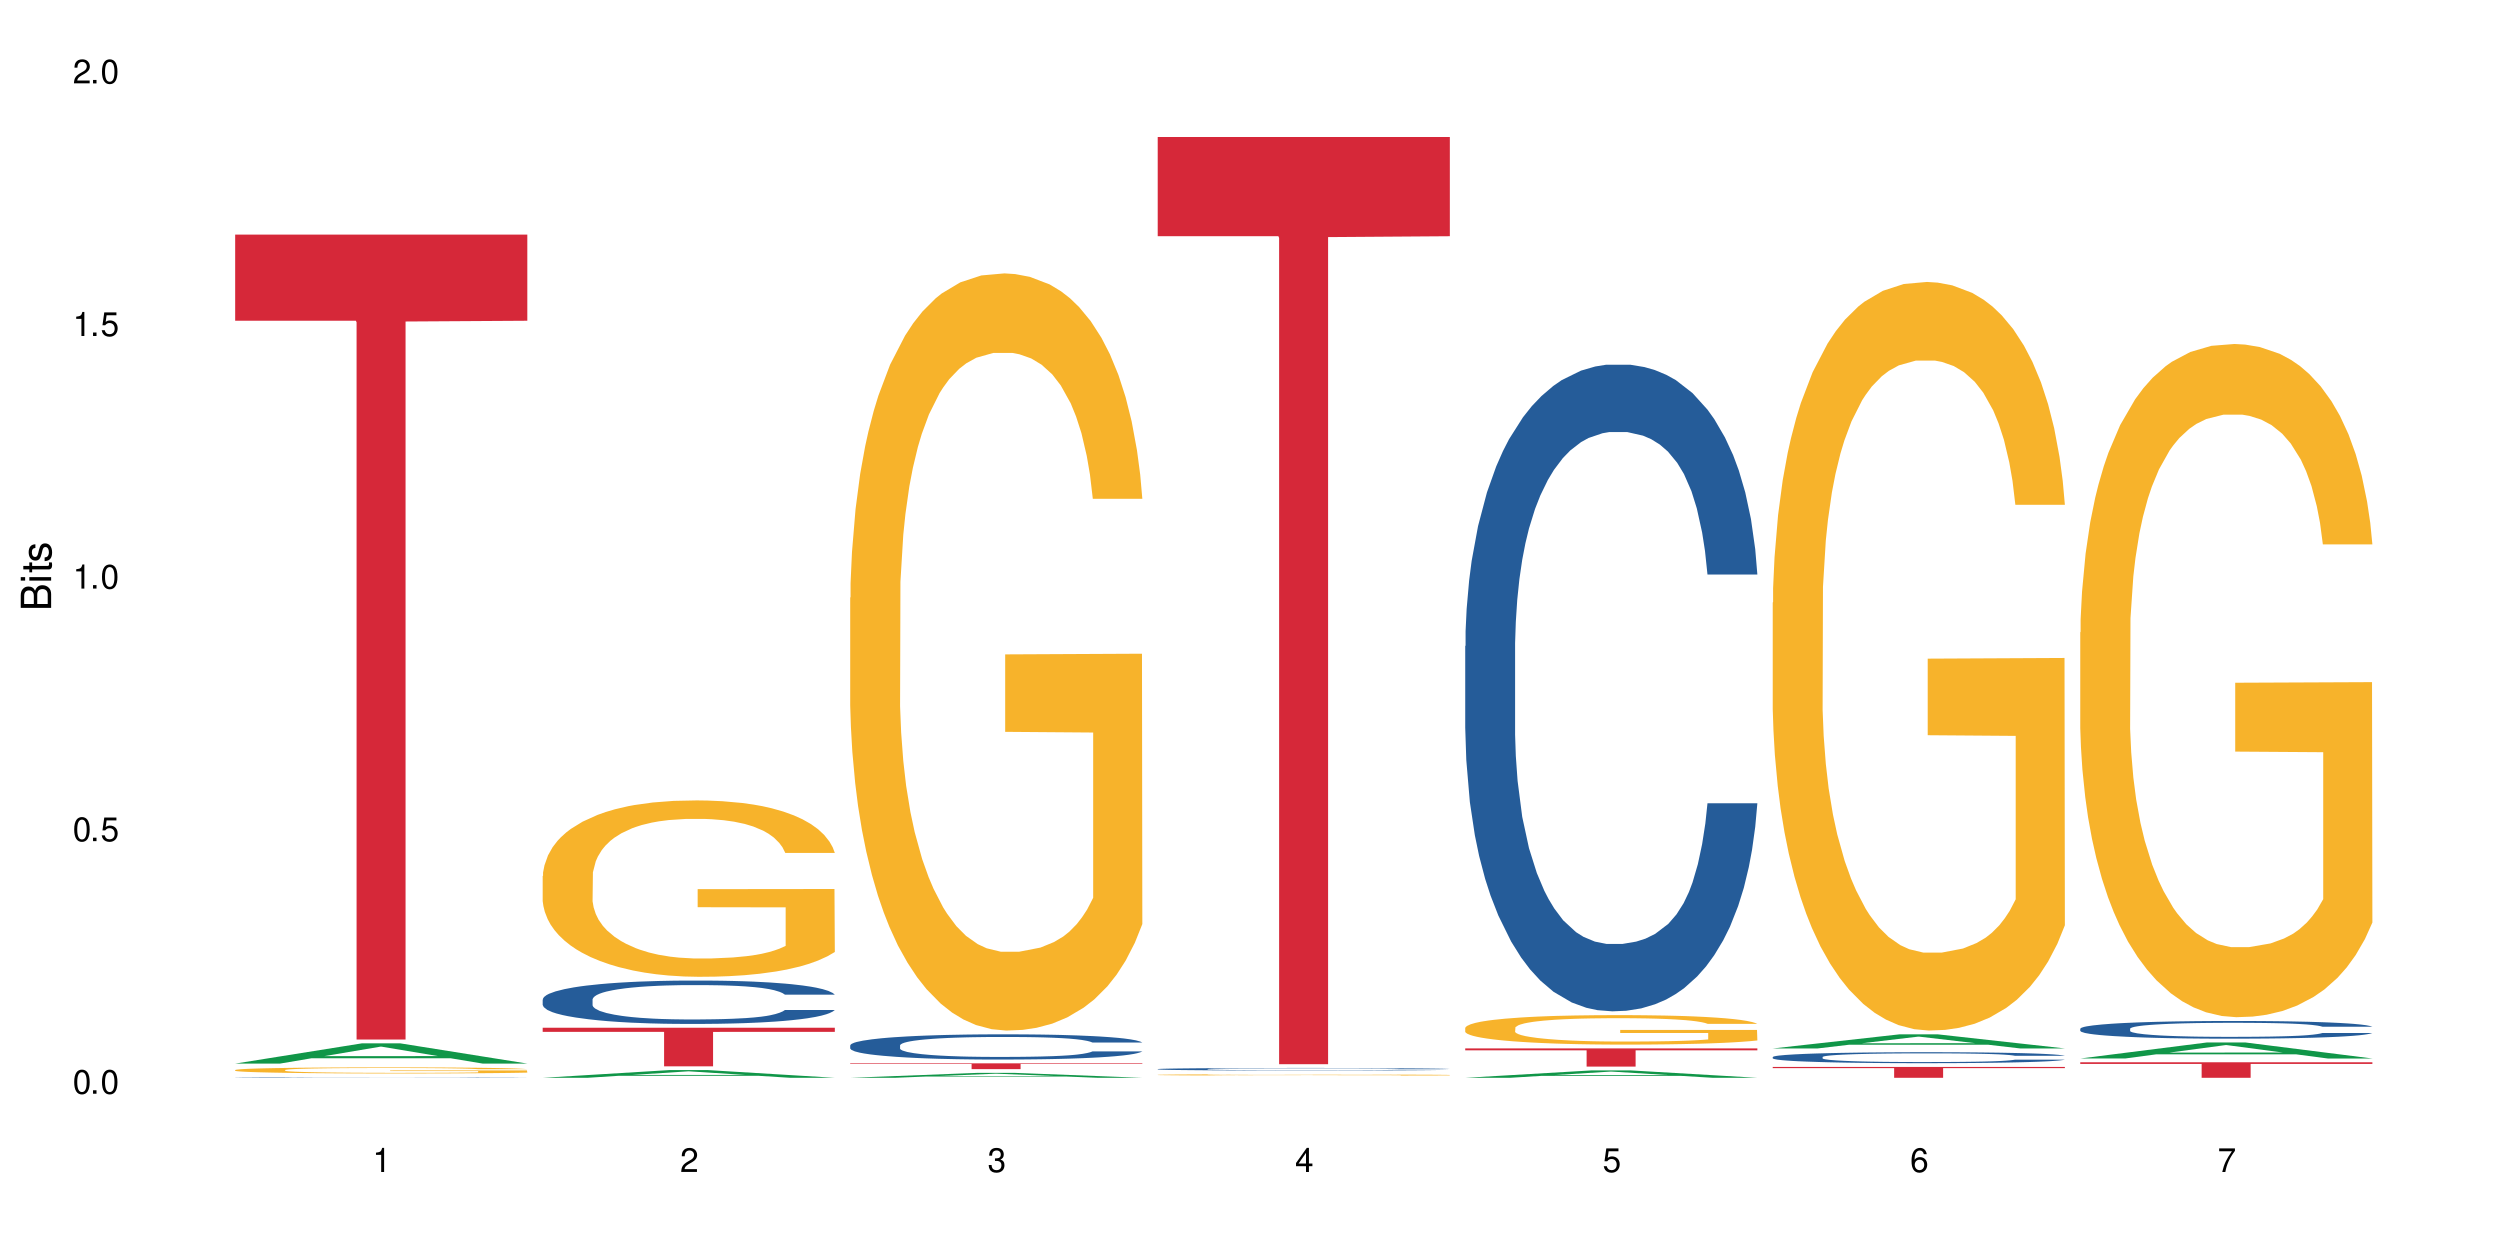 <?xml version="1.0" encoding="UTF-8"?>
<svg xmlns="http://www.w3.org/2000/svg" xmlns:xlink="http://www.w3.org/1999/xlink" width="720" height="360" viewBox="0 0 720 360">
<defs>
<g>
<g id="glyph-0-0">
</g>
<g id="glyph-0-1">
<path d="M 2.641 -6.938 C 2 -6.938 1.422 -6.656 1.078 -6.172 C 0.641 -5.562 0.406 -4.641 0.406 -3.359 C 0.406 -1.016 1.188 0.219 2.641 0.219 C 4.078 0.219 4.859 -1.016 4.859 -3.297 C 4.859 -4.641 4.656 -5.547 4.203 -6.172 C 3.844 -6.656 3.281 -6.938 2.641 -6.938 Z M 2.641 -6.188 C 3.547 -6.188 4 -5.25 4 -3.375 C 4 -1.406 3.562 -0.484 2.625 -0.484 C 1.734 -0.484 1.281 -1.438 1.281 -3.344 C 1.281 -5.25 1.734 -6.188 2.641 -6.188 Z M 2.641 -6.188 "/>
</g>
<g id="glyph-0-2">
<path d="M 1.828 -1 L 0.828 -1 L 0.828 0 L 1.828 0 Z M 1.828 -1 "/>
</g>
<g id="glyph-0-3">
<path d="M 4.562 -6.797 L 1.062 -6.797 L 0.547 -3.094 L 1.328 -3.094 C 1.719 -3.562 2.047 -3.734 2.578 -3.734 C 3.484 -3.734 4.062 -3.109 4.062 -2.094 C 4.062 -1.125 3.484 -0.531 2.578 -0.531 C 1.828 -0.531 1.375 -0.906 1.188 -1.672 L 0.328 -1.672 C 0.453 -1.109 0.547 -0.844 0.75 -0.594 C 1.125 -0.078 1.828 0.219 2.594 0.219 C 3.969 0.219 4.922 -0.781 4.922 -2.219 C 4.922 -3.562 4.031 -4.484 2.719 -4.484 C 2.25 -4.484 1.859 -4.359 1.469 -4.062 L 1.734 -5.969 L 4.562 -5.969 Z M 4.562 -6.797 "/>
</g>
<g id="glyph-0-4">
<path d="M 2.484 -4.938 L 2.484 0 L 3.328 0 L 3.328 -6.938 L 2.766 -6.938 C 2.469 -5.875 2.281 -5.734 0.984 -5.562 L 0.984 -4.938 Z M 2.484 -4.938 "/>
</g>
<g id="glyph-0-5">
<path d="M 4.859 -0.828 L 1.281 -0.828 C 1.359 -1.406 1.672 -1.781 2.5 -2.281 L 3.469 -2.828 C 4.406 -3.344 4.906 -4.062 4.906 -4.906 C 4.906 -5.484 4.672 -6.031 4.266 -6.406 C 3.859 -6.766 3.375 -6.938 2.719 -6.938 C 1.859 -6.938 1.219 -6.625 0.844 -6.031 C 0.609 -5.672 0.5 -5.234 0.484 -4.531 L 1.328 -4.531 C 1.359 -5.016 1.406 -5.281 1.531 -5.516 C 1.75 -5.938 2.188 -6.203 2.703 -6.203 C 3.469 -6.203 4.031 -5.641 4.031 -4.891 C 4.031 -4.344 3.719 -3.859 3.125 -3.516 L 2.234 -3 C 0.812 -2.172 0.406 -1.531 0.328 -0.016 L 4.859 -0.016 Z M 4.859 -0.828 "/>
</g>
<g id="glyph-0-6">
<path d="M 2.125 -3.188 L 2.578 -3.188 C 3.5 -3.188 3.984 -2.766 3.984 -1.922 C 3.984 -1.062 3.469 -0.531 2.594 -0.531 C 1.656 -0.531 1.203 -1 1.156 -2.016 L 0.312 -2.016 C 0.344 -1.453 0.438 -1.094 0.609 -0.781 C 0.953 -0.109 1.625 0.219 2.547 0.219 C 3.953 0.219 4.859 -0.625 4.859 -1.938 C 4.859 -2.828 4.516 -3.297 3.703 -3.594 C 4.344 -3.844 4.656 -4.328 4.656 -5.031 C 4.656 -6.219 3.875 -6.938 2.578 -6.938 C 1.203 -6.938 0.484 -6.172 0.453 -4.703 L 1.297 -4.703 C 1.312 -5.125 1.344 -5.359 1.453 -5.578 C 1.641 -5.969 2.062 -6.203 2.594 -6.203 C 3.344 -6.203 3.797 -5.75 3.797 -5 C 3.797 -4.516 3.609 -4.219 3.25 -4.047 C 3.016 -3.953 2.703 -3.922 2.125 -3.906 Z M 2.125 -3.188 "/>
</g>
<g id="glyph-0-7">
<path d="M 3.141 -1.672 L 3.141 0 L 3.984 0 L 3.984 -1.672 L 4.984 -1.672 L 4.984 -2.438 L 3.984 -2.438 L 3.984 -6.938 L 3.359 -6.938 L 0.266 -2.578 L 0.266 -1.672 Z M 3.141 -2.438 L 1 -2.438 L 3.141 -5.5 Z M 3.141 -2.438 "/>
</g>
<g id="glyph-0-8">
<path d="M 4.781 -5.125 C 4.609 -6.266 3.891 -6.938 2.844 -6.938 C 2.094 -6.938 1.422 -6.578 1.031 -5.953 C 0.594 -5.266 0.406 -4.422 0.406 -3.172 C 0.406 -2 0.578 -1.25 0.984 -0.641 C 1.359 -0.078 1.953 0.219 2.703 0.219 C 3.984 0.219 4.922 -0.75 4.922 -2.094 C 4.922 -3.375 4.062 -4.281 2.844 -4.281 C 2.172 -4.281 1.641 -4.031 1.281 -3.516 C 1.281 -5.234 1.828 -6.188 2.797 -6.188 C 3.391 -6.188 3.797 -5.797 3.938 -5.125 Z M 2.734 -3.531 C 3.547 -3.531 4.062 -2.953 4.062 -2.031 C 4.062 -1.156 3.484 -0.531 2.703 -0.531 C 1.922 -0.531 1.328 -1.188 1.328 -2.078 C 1.328 -2.938 1.906 -3.531 2.734 -3.531 Z M 2.734 -3.531 "/>
</g>
<g id="glyph-0-9">
<path d="M 4.984 -6.797 L 0.438 -6.797 L 0.438 -5.969 L 4.109 -5.969 C 2.5 -3.656 1.828 -2.234 1.328 0 L 2.219 0 C 2.594 -2.172 3.453 -4.047 4.984 -6.094 Z M 4.984 -6.797 "/>
</g>
<g id="glyph-1-0">
</g>
<g id="glyph-1-1">
<path d="M 0 -0.953 L 0 -4.891 C 0 -5.719 -0.234 -6.344 -0.734 -6.797 C -1.188 -7.234 -1.812 -7.469 -2.5 -7.469 C -3.547 -7.469 -4.188 -7 -4.625 -5.875 C -4.984 -6.688 -5.625 -7.094 -6.531 -7.094 C -7.172 -7.094 -7.734 -6.859 -8.141 -6.391 C -8.562 -5.922 -8.75 -5.344 -8.75 -4.5 L -8.75 -0.953 Z M -4.984 -2.062 L -7.766 -2.062 L -7.766 -4.219 C -7.766 -4.844 -7.688 -5.203 -7.453 -5.5 C -7.219 -5.812 -6.859 -5.969 -6.375 -5.969 C -5.891 -5.969 -5.531 -5.812 -5.297 -5.5 C -5.062 -5.203 -4.984 -4.844 -4.984 -4.219 Z M -0.984 -2.062 L -4 -2.062 L -4 -4.781 C -4 -5.766 -3.438 -6.359 -2.484 -6.359 C -1.547 -6.359 -0.984 -5.766 -0.984 -4.781 Z M -0.984 -2.062 "/>
</g>
<g id="glyph-1-2">
<path d="M -6.281 -1.797 L -6.281 -0.797 L 0 -0.797 L 0 -1.797 Z M -8.75 -1.797 L -8.75 -0.797 L -7.484 -0.797 L -7.484 -1.797 Z M -8.75 -1.797 "/>
</g>
<g id="glyph-1-3">
<path d="M -6.281 -3.047 L -6.281 -2.016 L -8.016 -2.016 L -8.016 -1.016 L -6.281 -1.016 L -6.281 -0.172 L -5.469 -0.172 L -5.469 -1.016 L -0.719 -1.016 C -0.078 -1.016 0.281 -1.453 0.281 -2.234 C 0.281 -2.5 0.25 -2.719 0.188 -3.047 L -0.641 -3.047 C -0.609 -2.906 -0.594 -2.766 -0.594 -2.562 C -0.594 -2.141 -0.719 -2.016 -1.156 -2.016 L -5.469 -2.016 L -5.469 -3.047 Z M -6.281 -3.047 "/>
</g>
<g id="glyph-1-4">
<path d="M -4.531 -5.25 C -5.766 -5.25 -6.469 -4.422 -6.469 -2.969 C -6.469 -1.516 -5.719 -0.562 -4.547 -0.562 C -3.562 -0.562 -3.094 -1.062 -2.734 -2.562 L -2.516 -3.484 C -2.344 -4.188 -2.094 -4.469 -1.641 -4.469 C -1.047 -4.469 -0.641 -3.875 -0.641 -3 C -0.641 -2.453 -0.797 -2 -1.062 -1.75 C -1.25 -1.594 -1.422 -1.531 -1.875 -1.469 L -1.875 -0.406 C -0.422 -0.453 0.281 -1.266 0.281 -2.922 C 0.281 -4.5 -0.5 -5.516 -1.719 -5.516 C -2.656 -5.516 -3.172 -4.984 -3.469 -3.734 L -3.703 -2.766 C -3.891 -1.953 -4.156 -1.609 -4.594 -1.609 C -5.188 -1.609 -5.547 -2.125 -5.547 -2.938 C -5.547 -3.75 -5.203 -4.172 -4.531 -4.203 Z M -4.531 -5.25 "/>
</g>
</g>
</defs>
<rect x="-72" y="-36" width="864" height="432" fill="rgb(100%, 100%, 100%)" fill-opacity="1"/>
<path fill-rule="nonzero" fill="rgb(6.275%, 58.824%, 28.235%)" fill-opacity="1" d="M 67.73 306.309 L 67.82 306.301 L 104.227 300.484 L 115.281 300.484 L 151.867 306.312 L 139.012 306.312 L 129.844 304.789 L 89.664 304.789 L 80.676 306.309 L 67.73 306.309 L 93.527 304.16 L 126.156 304.156 L 109.887 301.438 L 109.707 301.43 L 109.527 301.445 L 93.438 304.156 L 93.527 304.16 Z M 67.73 306.309 "/>
<path fill-rule="nonzero" fill="rgb(14.51%, 36.078%, 60%)" fill-opacity="1" d="M 67.73 310.316 L 67.832 310.316 L 67.832 310.312 L 68.141 310.309 L 68.859 310.301 L 69.578 310.297 L 71.426 310.285 L 73.988 310.277 L 76.656 310.27 L 78.605 310.266 L 80.352 310.266 L 84.352 310.258 L 86.918 310.258 L 89.688 310.254 L 93.074 310.25 L 95.535 310.25 L 101.078 310.246 L 122.316 310.246 L 125.598 310.25 L 128.371 310.25 L 133.191 310.254 L 137.5 310.258 L 139.449 310.258 L 142.527 310.266 L 144.891 310.27 L 146.531 310.273 L 148.379 310.277 L 150.02 310.285 L 151.25 310.293 L 151.867 310.297 L 137.5 310.297 L 136.785 310.293 L 135.961 310.289 L 134.422 310.281 L 132.883 310.277 L 130.73 310.273 L 128.781 310.27 L 126.113 310.266 L 121.289 310.266 L 118.93 310.262 L 107.234 310.262 L 103.23 310.266 L 98 310.266 L 95.844 310.27 L 93.281 310.273 L 91.535 310.273 L 89.379 310.277 L 87.84 310.281 L 86.098 310.285 L 85.07 310.289 L 84.148 310.293 L 83.328 310.301 L 82.711 310.305 L 82.301 310.309 L 82.094 310.316 L 82.094 310.34 L 82.301 310.344 L 82.812 310.352 L 84.148 310.359 L 86.098 310.367 L 88.355 310.375 L 90.508 310.379 L 91.742 310.379 L 93.383 310.383 L 95.945 310.387 L 99.641 310.387 L 101.797 310.391 L 122.418 310.391 L 126.215 310.387 L 128.574 310.383 L 130.629 310.383 L 132.168 310.379 L 133.191 310.375 L 134.73 310.371 L 135.961 310.367 L 136.887 310.359 L 137.5 310.355 L 151.867 310.355 L 151.25 310.363 L 150.328 310.367 L 149.402 310.371 L 147.969 310.379 L 146.324 310.383 L 143.965 310.387 L 142.016 310.391 L 139.449 310.395 L 137.09 310.398 L 134.527 310.398 L 130.73 310.402 L 128.266 310.402 L 125.598 310.406 L 98.41 310.406 L 93.176 310.402 L 89.379 310.402 L 86.406 310.398 L 83.84 310.395 L 80.969 310.391 L 77.273 310.383 L 75.016 310.379 L 73.477 310.375 L 71.734 310.367 L 70.5 310.363 L 69.066 310.355 L 68.039 310.344 L 67.73 310.336 Z M 67.73 310.316 "/>
<path fill-rule="nonzero" fill="rgb(96.863%, 70.196%, 16.863%)" fill-opacity="1" d="M 67.73 308.152 L 67.832 308.152 L 67.832 308.121 L 68.242 308.047 L 69.27 307.949 L 70.605 307.867 L 72.039 307.801 L 72.965 307.77 L 74.504 307.719 L 75.836 307.684 L 79.223 307.613 L 83.531 307.547 L 85.891 307.516 L 88.559 307.488 L 92.355 307.457 L 94.102 307.445 L 99.438 307.422 L 105.488 307.406 L 112.16 307.402 L 115.238 307.402 L 119.441 307.41 L 125.188 307.426 L 128.473 307.441 L 131.039 307.457 L 133.707 307.48 L 136.988 307.512 L 140.066 307.551 L 142.527 307.59 L 144.992 307.637 L 147.043 307.688 L 148.789 307.742 L 150.328 307.812 L 151.25 307.867 L 151.867 307.922 L 137.605 307.922 L 136.785 307.867 L 135.859 307.824 L 134.32 307.77 L 132.781 307.734 L 131.242 307.703 L 128.371 307.66 L 125.906 307.637 L 122.828 307.613 L 119.855 307.598 L 116.469 307.59 L 114.414 307.586 L 108.977 307.586 L 104.055 307.598 L 101.18 307.609 L 99.129 307.621 L 96.254 307.645 L 94.512 307.664 L 93.484 307.68 L 90.406 307.727 L 88.355 307.773 L 87.227 307.805 L 85.789 307.852 L 84.762 307.895 L 83.633 307.957 L 83.02 308.008 L 82.199 308.117 L 82.094 308.406 L 82.402 308.465 L 83.02 308.531 L 83.84 308.59 L 85.07 308.652 L 86.301 308.695 L 88.457 308.758 L 90.305 308.801 L 91.742 308.828 L 94.512 308.871 L 95.641 308.887 L 98.309 308.914 L 101.078 308.938 L 104.465 308.957 L 107.027 308.965 L 111.133 308.977 L 116.363 308.977 L 122.52 308.965 L 126.422 308.953 L 129.09 308.938 L 130.832 308.93 L 132.988 308.91 L 134.527 308.895 L 135.961 308.875 L 137.707 308.848 L 137.707 308.465 L 112.363 308.465 L 112.363 308.285 L 151.762 308.281 L 151.867 308.91 L 149.711 308.953 L 147.043 308.996 L 144.48 309.027 L 141.812 309.055 L 138.016 309.086 L 134.938 309.105 L 130.215 309.129 L 125.906 309.141 L 121.395 309.152 L 117.391 309.156 L 108.465 309.156 L 103.949 309.145 L 100.359 309.133 L 97.074 309.117 L 93.793 309.094 L 89.688 309.062 L 87.02 309.035 L 84.25 309 L 81.48 308.961 L 79.016 308.918 L 77.375 308.883 L 75.734 308.844 L 73.988 308.797 L 72.348 308.742 L 71.117 308.691 L 69.988 308.637 L 69.168 308.582 L 68.348 308.512 L 67.938 308.453 L 67.73 308.402 Z M 67.73 308.152 "/>
<path fill-rule="nonzero" fill="rgb(83.922%, 15.686%, 22.353%)" fill-opacity="1" d="M 67.73 67.559 L 151.867 67.559 L 151.867 92.375 L 116.801 92.594 L 116.801 299.395 L 102.695 299.395 L 102.695 92.812 L 102.488 92.375 L 67.73 92.375 Z M 67.73 67.559 "/>
<path fill-rule="nonzero" fill="rgb(6.275%, 58.824%, 28.235%)" fill-opacity="1" d="M 156.293 310.406 L 156.383 310.402 L 192.789 308.184 L 203.844 308.184 L 240.43 310.406 L 227.574 310.406 L 218.406 309.828 L 178.227 309.828 L 169.238 310.406 L 156.293 310.406 L 182.094 309.586 L 214.723 309.586 L 198.453 308.547 L 198.273 308.547 L 198.094 308.551 L 182.004 309.586 L 182.094 309.586 Z M 156.293 310.406 "/>
<path fill-rule="nonzero" fill="rgb(14.51%, 36.078%, 60%)" fill-opacity="1" d="M 156.293 287.844 L 156.398 287.832 L 156.398 287.559 L 156.703 287.125 L 157.422 286.574 L 158.141 286.199 L 159.988 285.523 L 162.555 284.875 L 165.223 284.371 L 167.172 284.074 L 168.914 283.848 L 172.918 283.426 L 175.48 283.207 L 178.25 283.012 L 181.637 282.82 L 184.102 282.703 L 189.641 282.523 L 193.746 282.441 L 196.926 282.406 L 203.801 282.406 L 207.902 282.453 L 210.879 282.512 L 214.164 282.602 L 216.934 282.703 L 221.754 282.957 L 226.066 283.277 L 228.016 283.457 L 231.094 283.812 L 233.453 284.156 L 235.094 284.453 L 236.941 284.875 L 238.582 285.387 L 239.812 285.969 L 240.43 286.461 L 226.066 286.461 L 225.348 286.004 L 224.527 285.652 L 222.988 285.184 L 221.449 284.852 L 219.293 284.52 L 217.344 284.305 L 214.676 284.086 L 212.316 283.949 L 209.855 283.848 L 207.492 283.777 L 202.98 283.711 L 197.746 283.711 L 195.797 283.73 L 191.797 283.824 L 189.641 283.902 L 186.562 284.062 L 184.406 284.211 L 181.844 284.441 L 180.098 284.633 L 177.945 284.93 L 176.406 285.195 L 174.66 285.57 L 173.633 285.855 L 172.711 286.176 L 171.891 286.551 L 171.273 286.953 L 170.863 287.375 L 170.66 287.785 L 170.66 289.555 L 170.863 289.965 L 171.379 290.445 L 172.711 291.141 L 174.66 291.746 L 176.918 292.227 L 179.074 292.57 L 180.305 292.73 L 181.945 292.914 L 184.512 293.141 L 188.203 293.367 L 190.359 293.461 L 193.641 293.551 L 197.027 293.598 L 201.543 293.598 L 205.543 293.551 L 208.211 293.496 L 210.98 293.402 L 214.777 293.211 L 217.137 293.027 L 219.191 292.809 L 220.73 292.594 L 221.754 292.41 L 223.293 292.055 L 224.527 291.668 L 225.449 291.27 L 226.066 290.879 L 240.43 290.879 L 239.812 291.336 L 238.891 291.781 L 237.969 292.113 L 236.531 292.512 L 234.891 292.867 L 232.527 293.266 L 230.578 293.527 L 228.016 293.812 L 225.656 294.031 L 223.09 294.227 L 219.293 294.453 L 216.832 294.566 L 214.164 294.672 L 210.98 294.762 L 206.98 294.844 L 202.672 294.887 L 198.668 294.898 L 194.359 294.875 L 191.18 294.832 L 186.973 294.727 L 181.738 294.523 L 177.945 294.305 L 174.969 294.09 L 172.402 293.859 L 169.531 293.551 L 165.836 293.051 L 163.578 292.66 L 162.039 292.34 L 160.297 291.895 L 159.066 291.496 L 157.629 290.855 L 156.602 290.047 L 156.293 289.418 Z M 156.293 287.844 "/>
<path fill-rule="nonzero" fill="rgb(96.863%, 70.196%, 16.863%)" fill-opacity="1" d="M 156.293 252.273 L 156.398 252.227 L 156.398 251.301 L 156.809 249.211 L 157.832 246.336 L 159.168 243.969 L 160.605 242.113 L 161.527 241.141 L 163.066 239.746 L 164.398 238.727 L 167.785 236.641 L 172.094 234.691 L 174.457 233.855 L 177.121 233.066 L 180.918 232.184 L 182.664 231.859 L 188 231.117 L 194.051 230.652 L 200.723 230.516 L 203.801 230.562 L 208.008 230.746 L 213.754 231.258 L 217.035 231.723 L 219.602 232.184 L 222.27 232.789 L 225.551 233.715 L 228.629 234.828 L 231.094 235.941 L 233.555 237.336 L 235.605 238.82 L 237.352 240.445 L 238.891 242.391 L 239.812 244.016 L 240.43 245.641 L 226.168 245.641 L 225.348 244.016 L 224.422 242.762 L 222.883 241.23 L 221.344 240.117 L 219.805 239.238 L 216.934 238.031 L 214.473 237.289 L 211.395 236.641 L 208.418 236.223 L 205.031 235.941 L 202.98 235.852 L 197.543 235.852 L 192.617 236.176 L 189.742 236.547 L 187.691 236.918 L 184.816 237.613 L 183.074 238.172 L 182.047 238.543 L 178.969 239.98 L 176.918 241.277 L 175.789 242.16 L 174.352 243.551 L 173.328 244.805 L 172.199 246.66 L 171.582 248.051 L 170.762 251.207 L 170.66 259.559 L 170.965 261.32 L 171.582 263.223 L 172.402 264.895 L 173.633 266.656 L 174.867 268.004 L 177.02 269.812 L 178.867 271.02 L 180.305 271.809 L 183.074 273.062 L 184.203 273.477 L 186.871 274.312 L 189.641 274.965 L 193.027 275.52 L 195.59 275.797 L 199.695 276.031 L 204.93 276.031 L 211.086 275.75 L 214.984 275.379 L 217.652 275.008 L 219.395 274.684 L 221.551 274.176 L 223.09 273.711 L 224.527 273.199 L 226.27 272.41 L 226.27 261.32 L 200.926 261.277 L 200.926 256.078 L 240.328 256.031 L 240.43 274.176 L 238.273 275.426 L 235.605 276.633 L 233.043 277.562 L 230.375 278.352 L 226.578 279.23 L 223.5 279.789 L 218.781 280.438 L 214.473 280.855 L 209.957 281.133 L 205.953 281.273 L 201.234 281.32 L 197.027 281.227 L 192.512 280.949 L 188.922 280.578 L 185.641 280.113 L 182.355 279.512 L 178.25 278.535 L 175.582 277.746 L 172.812 276.773 L 170.043 275.613 L 167.582 274.359 L 165.938 273.387 L 164.297 272.273 L 162.555 270.879 L 160.91 269.301 L 159.68 267.863 L 158.551 266.242 L 157.73 264.711 L 156.91 262.621 L 156.5 260.949 L 156.293 259.512 Z M 156.293 252.273 "/>
<path fill-rule="nonzero" fill="rgb(83.922%, 15.686%, 22.353%)" fill-opacity="1" d="M 156.293 295.988 L 240.43 295.988 L 240.43 297.176 L 205.363 297.188 L 205.363 307.098 L 191.258 307.098 L 191.258 297.199 L 191.051 297.176 L 156.293 297.176 Z M 156.293 295.988 "/>
<path fill-rule="nonzero" fill="rgb(6.275%, 58.824%, 28.235%)" fill-opacity="1" d="M 244.859 310.406 L 244.949 310.406 L 281.352 308.992 L 292.41 308.992 L 328.992 310.406 L 316.141 310.406 L 306.969 310.039 L 266.789 310.039 L 257.801 310.406 L 244.859 310.406 L 270.656 309.887 L 303.285 309.887 L 287.016 309.227 L 286.836 309.223 L 286.656 309.227 L 270.566 309.887 L 270.656 309.887 Z M 244.859 310.406 "/>
<path fill-rule="nonzero" fill="rgb(14.51%, 36.078%, 60%)" fill-opacity="1" d="M 244.859 301.047 L 244.961 301.043 L 244.961 300.883 L 245.27 300.629 L 245.988 300.312 L 246.703 300.094 L 248.551 299.703 L 251.117 299.324 L 253.785 299.031 L 255.734 298.859 L 257.477 298.727 L 261.48 298.48 L 264.043 298.355 L 266.816 298.242 L 270.199 298.129 L 272.664 298.062 L 278.203 297.957 L 282.309 297.91 L 285.488 297.891 L 292.363 297.891 L 296.469 297.918 L 299.441 297.949 L 302.727 298.004 L 305.496 298.062 L 310.32 298.211 L 314.629 298.395 L 316.578 298.5 L 319.656 298.707 L 322.016 298.906 L 323.656 299.078 L 325.504 299.324 L 327.145 299.621 L 328.379 299.961 L 328.992 300.246 L 314.629 300.246 L 313.91 299.98 L 313.09 299.773 L 311.551 299.504 L 310.012 299.312 L 307.855 299.117 L 305.906 298.992 L 303.238 298.867 L 300.879 298.785 L 298.418 298.727 L 296.059 298.688 L 291.543 298.648 L 286.309 298.648 L 284.359 298.66 L 280.359 298.715 L 278.203 298.762 L 275.125 298.852 L 272.973 298.938 L 270.406 299.07 L 268.66 299.184 L 266.508 299.355 L 264.969 299.508 L 263.223 299.73 L 262.199 299.895 L 261.273 300.082 L 260.453 300.301 L 259.84 300.531 L 259.426 300.777 L 259.223 301.016 L 259.223 302.043 L 259.426 302.281 L 259.941 302.562 L 261.273 302.965 L 263.223 303.316 L 265.48 303.598 L 267.637 303.797 L 268.867 303.887 L 270.508 303.992 L 273.074 304.125 L 276.77 304.258 L 278.922 304.312 L 282.207 304.367 L 285.59 304.391 L 290.105 304.391 L 294.109 304.367 L 296.773 304.332 L 299.547 304.281 L 303.344 304.168 L 305.703 304.059 L 307.754 303.934 L 309.293 303.809 L 310.32 303.703 L 311.859 303.496 L 313.09 303.27 L 314.012 303.039 L 314.629 302.812 L 328.992 302.812 L 328.379 303.078 L 327.453 303.336 L 326.531 303.531 L 325.094 303.762 L 323.453 303.969 L 321.094 304.199 L 319.145 304.352 L 316.578 304.52 L 314.219 304.645 L 311.652 304.758 L 307.855 304.891 L 305.395 304.957 L 302.727 305.016 L 299.547 305.07 L 295.543 305.113 L 291.234 305.141 L 287.234 305.148 L 282.926 305.137 L 279.742 305.109 L 275.535 305.047 L 270.305 304.93 L 266.508 304.805 L 263.531 304.676 L 260.965 304.543 L 258.094 304.367 L 254.398 304.074 L 252.145 303.848 L 250.605 303.664 L 248.859 303.402 L 247.629 303.172 L 246.191 302.801 L 245.164 302.328 L 244.859 301.965 Z M 244.859 301.047 "/>
<path fill-rule="nonzero" fill="rgb(96.863%, 70.196%, 16.863%)" fill-opacity="1" d="M 244.859 172.133 L 244.961 171.934 L 244.961 167.953 L 245.371 158.992 L 246.398 146.645 L 247.73 136.488 L 249.168 128.52 L 250.09 124.34 L 251.629 118.363 L 252.965 113.98 L 256.348 105.02 L 260.66 96.656 L 263.02 93.07 L 265.688 89.688 L 269.484 85.902 L 271.227 84.508 L 276.562 81.32 L 282.617 79.328 L 289.285 78.734 L 292.363 78.934 L 296.57 79.727 L 302.316 81.918 L 305.598 83.91 L 308.164 85.902 L 310.832 88.492 L 314.117 92.473 L 317.195 97.254 L 319.656 102.035 L 322.117 108.008 L 324.172 114.379 L 325.914 121.352 L 327.453 129.715 L 328.379 136.688 L 328.992 143.656 L 314.73 143.656 L 313.91 136.688 L 312.988 131.309 L 311.449 124.738 L 309.91 119.957 L 308.371 116.172 L 305.496 110.996 L 303.035 107.809 L 299.957 105.02 L 296.98 103.227 L 293.594 102.035 L 291.543 101.637 L 286.105 101.637 L 281.18 103.027 L 278.309 104.621 L 276.254 106.215 L 273.383 109.203 L 271.637 111.594 L 270.613 113.188 L 267.535 119.359 L 265.48 124.938 L 264.352 128.719 L 262.918 134.695 L 261.891 140.07 L 260.762 148.039 L 260.145 154.012 L 259.324 167.555 L 259.223 203.402 L 259.531 210.969 L 260.145 219.133 L 260.965 226.305 L 262.199 233.871 L 263.43 239.648 L 265.582 247.414 L 267.43 252.59 L 268.867 255.977 L 271.637 261.355 L 272.766 263.145 L 275.434 266.73 L 278.203 269.52 L 281.59 271.91 L 284.156 273.105 L 288.258 274.102 L 293.492 274.102 L 299.648 272.906 L 303.547 271.312 L 306.215 269.719 L 307.961 268.324 L 310.113 266.133 L 311.652 264.141 L 313.09 261.953 L 314.832 258.566 L 314.832 210.969 L 289.492 210.77 L 289.492 188.465 L 328.891 188.266 L 328.992 266.133 L 326.84 271.512 L 324.172 276.688 L 321.605 280.672 L 318.938 284.059 L 315.141 287.84 L 312.062 290.23 L 307.344 293.02 L 303.035 294.812 L 298.52 296.008 L 294.52 296.605 L 289.797 296.805 L 285.59 296.406 L 281.078 295.211 L 277.484 293.617 L 274.203 291.625 L 270.918 289.035 L 266.816 284.855 L 264.148 281.469 L 261.379 277.285 L 258.605 272.309 L 256.145 266.93 L 254.504 262.75 L 252.859 257.969 L 251.117 251.992 L 249.477 245.223 L 248.242 239.051 L 247.113 232.078 L 246.293 225.508 L 245.473 216.547 L 245.062 209.375 L 244.859 203.203 Z M 244.859 172.133 "/>
<path fill-rule="nonzero" fill="rgb(83.922%, 15.686%, 22.353%)" fill-opacity="1" d="M 244.859 306.238 L 328.992 306.238 L 328.992 306.414 L 293.93 306.418 L 293.93 307.906 L 279.82 307.906 L 279.82 306.418 L 279.617 306.414 L 244.859 306.414 Z M 244.859 306.238 "/>
<path fill-rule="nonzero" fill="rgb(14.51%, 36.078%, 60%)" fill-opacity="1" d="M 333.422 307.895 L 333.523 307.895 L 333.523 307.879 L 333.832 307.852 L 334.551 307.82 L 335.27 307.797 L 337.113 307.758 L 339.68 307.719 L 342.348 307.691 L 344.297 307.672 L 346.043 307.66 L 350.043 307.633 L 352.609 307.621 L 355.379 307.609 L 358.766 307.598 L 361.227 307.59 L 366.766 307.582 L 370.871 307.574 L 380.926 307.574 L 385.031 307.578 L 388.008 307.578 L 391.289 307.586 L 394.059 307.59 L 398.883 307.605 L 403.191 307.625 L 405.141 307.637 L 408.219 307.656 L 410.578 307.676 L 412.223 307.695 L 414.066 307.719 L 415.711 307.75 L 416.941 307.785 L 417.555 307.812 L 403.191 307.812 L 402.473 307.785 L 401.652 307.766 L 400.113 307.738 L 398.574 307.719 L 396.422 307.699 L 394.469 307.688 L 391.805 307.672 L 389.441 307.664 L 386.98 307.66 L 384.621 307.656 L 380.105 307.652 L 372.922 307.652 L 368.922 307.656 L 366.766 307.66 L 363.688 307.672 L 361.535 307.68 L 358.969 307.695 L 357.227 307.703 L 355.07 307.723 L 353.531 307.738 L 351.789 307.762 L 350.762 307.777 L 349.836 307.797 L 349.016 307.816 L 348.402 307.84 L 347.992 307.867 L 347.785 307.891 L 347.785 307.996 L 347.992 308.02 L 348.504 308.047 L 349.836 308.09 L 351.789 308.125 L 354.043 308.152 L 356.199 308.172 L 357.43 308.18 L 359.07 308.191 L 361.637 308.207 L 365.332 308.219 L 367.484 308.227 L 370.77 308.23 L 374.156 308.234 L 378.668 308.234 L 382.672 308.23 L 385.34 308.227 L 388.109 308.223 L 391.906 308.211 L 394.266 308.199 L 396.316 308.188 L 397.855 308.172 L 398.883 308.164 L 400.422 308.141 L 401.652 308.117 L 402.578 308.094 L 403.191 308.074 L 417.555 308.074 L 416.941 308.098 L 416.016 308.125 L 415.094 308.145 L 413.656 308.168 L 412.016 308.191 L 409.656 308.215 L 407.707 308.23 L 405.141 308.246 L 402.781 308.258 L 400.215 308.27 L 396.422 308.281 L 393.957 308.289 L 391.289 308.297 L 388.109 308.301 L 384.109 308.305 L 379.797 308.309 L 371.488 308.309 L 368.305 308.305 L 364.102 308.301 L 358.867 308.289 L 355.07 308.273 L 352.094 308.262 L 349.531 308.25 L 346.656 308.23 L 342.965 308.199 L 340.707 308.176 L 339.168 308.16 L 337.422 308.133 L 336.191 308.109 L 334.754 308.07 L 333.73 308.023 L 333.422 307.988 Z M 333.422 307.895 "/>
<path fill-rule="nonzero" fill="rgb(96.863%, 70.196%, 16.863%)" fill-opacity="1" d="M 333.422 309.555 L 333.523 309.555 L 333.523 309.547 L 333.934 309.531 L 334.961 309.512 L 336.293 309.496 L 337.73 309.48 L 338.652 309.473 L 340.191 309.465 L 341.527 309.457 L 344.914 309.441 L 349.223 309.426 L 351.582 309.422 L 354.25 309.414 L 358.047 309.41 L 359.789 309.406 L 365.125 309.402 L 371.18 309.398 L 385.133 309.398 L 390.879 309.402 L 394.164 309.406 L 396.727 309.41 L 399.395 309.414 L 402.68 309.422 L 405.758 309.43 L 408.219 309.438 L 410.684 309.445 L 412.734 309.457 L 414.477 309.469 L 416.016 309.484 L 416.941 309.496 L 417.555 309.508 L 403.293 309.508 L 402.473 309.496 L 401.551 309.484 L 400.012 309.473 L 398.473 309.465 L 396.934 309.461 L 394.059 309.453 L 391.598 309.445 L 388.52 309.441 L 385.543 309.438 L 369.742 309.438 L 366.871 309.441 L 364.816 309.445 L 361.945 309.449 L 360.199 309.453 L 359.176 309.457 L 356.098 309.465 L 354.043 309.477 L 352.914 309.48 L 351.48 309.492 L 350.453 309.5 L 349.324 309.512 L 348.711 309.523 L 347.887 309.547 L 347.785 309.605 L 348.094 309.617 L 348.711 309.633 L 349.531 309.645 L 351.992 309.668 L 354.148 309.68 L 355.992 309.688 L 357.43 309.695 L 360.199 309.703 L 361.328 309.707 L 363.996 309.711 L 366.766 309.719 L 370.152 309.723 L 372.719 309.723 L 376.824 309.727 L 382.055 309.727 L 388.211 309.723 L 392.109 309.719 L 394.777 309.719 L 396.523 309.715 L 398.676 309.711 L 400.215 309.707 L 401.652 309.703 L 403.398 309.699 L 403.398 309.617 L 378.055 309.617 L 378.055 309.582 L 417.453 309.582 L 417.555 309.711 L 415.402 309.719 L 412.734 309.73 L 410.168 309.734 L 407.5 309.742 L 403.703 309.746 L 400.625 309.75 L 395.906 309.758 L 391.598 309.758 L 387.082 309.762 L 369.641 309.762 L 366.051 309.758 L 362.766 309.754 L 359.484 309.75 L 355.379 309.742 L 352.711 309.738 L 347.172 309.723 L 344.707 309.711 L 343.066 309.707 L 341.426 309.699 L 339.68 309.688 L 338.039 309.676 L 336.809 309.664 L 335.68 309.652 L 334.859 309.645 L 334.035 309.629 L 333.625 309.617 L 333.422 309.605 Z M 333.422 309.555 "/>
<path fill-rule="nonzero" fill="rgb(83.922%, 15.686%, 22.353%)" fill-opacity="1" d="M 333.422 39.449 L 417.555 39.449 L 417.555 68.031 L 382.492 68.285 L 382.492 306.484 L 368.383 306.484 L 368.383 68.535 L 368.18 68.031 L 333.422 68.031 Z M 333.422 39.449 "/>
<path fill-rule="nonzero" fill="rgb(6.275%, 58.824%, 28.235%)" fill-opacity="1" d="M 421.984 310.406 L 422.074 310.402 L 458.48 308.27 L 469.535 308.27 L 506.121 310.406 L 493.266 310.406 L 484.098 309.852 L 443.918 309.852 L 434.93 310.406 L 421.984 310.406 L 447.781 309.617 L 480.41 309.617 L 464.141 308.617 L 463.961 308.617 L 463.781 308.621 L 447.691 309.617 L 447.781 309.617 Z M 421.984 310.406 "/>
<path fill-rule="nonzero" fill="rgb(14.51%, 36.078%, 60%)" fill-opacity="1" d="M 421.984 186.066 L 422.086 185.895 L 422.086 181.809 L 422.395 175.34 L 423.113 167.168 L 423.832 161.551 L 425.68 151.508 L 428.242 141.805 L 430.91 134.316 L 432.859 129.891 L 434.605 126.484 L 438.605 120.188 L 441.172 116.953 L 443.941 114.059 L 447.328 111.164 L 449.789 109.461 L 455.332 106.738 L 459.434 105.547 L 462.617 105.035 L 469.488 105.035 L 473.594 105.715 L 476.57 106.566 L 479.852 107.93 L 482.625 109.461 L 487.445 113.207 L 491.754 117.973 L 493.703 120.695 L 496.781 125.973 L 499.145 131.082 L 500.785 135.508 L 502.633 141.805 L 504.273 149.465 L 505.504 158.148 L 506.121 165.469 L 491.754 165.469 L 491.035 158.656 L 490.215 153.383 L 488.676 146.402 L 487.137 141.465 L 484.984 136.527 L 483.035 133.293 L 480.367 130.059 L 478.008 128.016 L 475.543 126.484 L 473.184 125.465 L 468.668 124.441 L 463.438 124.441 L 461.488 124.781 L 457.484 126.145 L 455.332 127.336 L 452.254 129.719 L 450.098 131.934 L 447.531 135.336 L 445.789 138.23 L 443.633 142.656 L 442.094 146.57 L 440.352 152.188 L 439.324 156.445 L 438.402 161.211 L 437.582 166.828 L 436.965 172.785 L 436.555 179.086 L 436.348 185.215 L 436.348 211.598 L 436.555 217.727 L 437.066 224.879 L 438.402 235.262 L 440.352 244.285 L 442.609 251.434 L 444.762 256.539 L 445.992 258.922 L 447.637 261.648 L 450.199 265.051 L 453.895 268.457 L 456.051 269.816 L 459.332 271.18 L 462.719 271.859 L 467.234 271.859 L 471.234 271.18 L 473.902 270.328 L 476.672 268.965 L 480.469 266.074 L 482.828 263.348 L 484.879 260.113 L 486.418 256.879 L 487.445 254.156 L 488.984 248.879 L 490.215 243.094 L 491.141 237.133 L 491.754 231.348 L 506.121 231.348 L 505.504 238.156 L 504.582 244.793 L 503.656 249.73 L 502.223 255.688 L 500.578 260.965 L 498.219 266.926 L 496.27 270.84 L 493.703 275.094 L 491.344 278.328 L 488.781 281.223 L 484.984 284.629 L 482.52 286.332 L 479.852 287.863 L 476.672 289.223 L 472.672 290.414 L 468.363 291.098 L 464.359 291.266 L 460.051 290.926 L 456.871 290.246 L 452.664 288.715 L 447.43 285.648 L 443.633 282.414 L 440.66 279.18 L 438.094 275.777 L 435.219 271.18 L 431.527 263.691 L 429.27 257.902 L 427.73 253.137 L 425.984 246.496 L 424.754 240.539 L 423.32 231.004 L 422.293 218.918 L 421.984 209.559 Z M 421.984 186.066 "/>
<path fill-rule="nonzero" fill="rgb(96.863%, 70.196%, 16.863%)" fill-opacity="1" d="M 421.984 295.992 L 422.086 295.984 L 422.086 295.828 L 422.496 295.48 L 423.523 295 L 424.859 294.605 L 426.293 294.293 L 427.219 294.133 L 428.758 293.898 L 430.09 293.727 L 433.477 293.379 L 437.785 293.055 L 440.145 292.914 L 442.812 292.781 L 446.609 292.633 L 448.355 292.578 L 453.688 292.457 L 459.742 292.379 L 466.41 292.355 L 469.488 292.363 L 473.695 292.395 L 479.441 292.48 L 482.727 292.559 L 485.293 292.633 L 487.957 292.734 L 491.242 292.891 L 494.32 293.078 L 496.781 293.262 L 499.246 293.496 L 501.297 293.742 L 503.043 294.016 L 504.582 294.34 L 505.504 294.613 L 506.121 294.883 L 491.859 294.883 L 491.035 294.613 L 490.113 294.402 L 488.574 294.148 L 487.035 293.961 L 485.496 293.812 L 482.625 293.613 L 480.16 293.488 L 477.082 293.379 L 474.105 293.309 L 470.723 293.262 L 468.668 293.246 L 463.23 293.246 L 458.305 293.301 L 455.434 293.363 L 453.383 293.426 L 450.508 293.543 L 448.766 293.637 L 447.738 293.695 L 444.66 293.938 L 442.609 294.156 L 441.48 294.301 L 440.043 294.535 L 439.016 294.742 L 437.887 295.055 L 437.273 295.285 L 436.453 295.812 L 436.348 297.211 L 436.656 297.504 L 437.273 297.824 L 438.094 298.102 L 439.324 298.398 L 440.555 298.621 L 442.711 298.926 L 444.559 299.125 L 445.992 299.258 L 448.766 299.469 L 449.895 299.535 L 452.562 299.676 L 455.332 299.785 L 458.715 299.879 L 461.281 299.926 L 465.387 299.965 L 470.617 299.965 L 476.773 299.918 L 480.676 299.855 L 483.34 299.793 L 485.086 299.738 L 487.242 299.652 L 488.781 299.574 L 490.215 299.492 L 491.961 299.359 L 491.961 297.504 L 466.617 297.496 L 466.617 296.629 L 506.016 296.621 L 506.121 299.652 L 503.965 299.863 L 501.297 300.062 L 498.73 300.219 L 496.066 300.352 L 492.27 300.5 L 489.191 300.594 L 484.469 300.699 L 480.16 300.77 L 475.645 300.816 L 471.645 300.84 L 466.926 300.848 L 462.719 300.832 L 458.203 300.785 L 454.613 300.723 L 451.328 300.645 L 448.047 300.547 L 443.941 300.383 L 441.273 300.25 L 438.504 300.086 L 435.734 299.895 L 433.27 299.684 L 431.629 299.523 L 429.988 299.336 L 428.242 299.102 L 426.602 298.84 L 425.371 298.598 L 424.242 298.328 L 423.422 298.07 L 422.602 297.723 L 422.191 297.441 L 421.984 297.203 Z M 421.984 295.992 "/>
<path fill-rule="nonzero" fill="rgb(83.922%, 15.686%, 22.353%)" fill-opacity="1" d="M 421.984 301.938 L 506.121 301.938 L 506.121 302.496 L 471.055 302.504 L 471.055 307.18 L 456.945 307.18 L 456.945 302.508 L 456.742 302.496 L 421.984 302.496 Z M 421.984 301.938 "/>
<path fill-rule="nonzero" fill="rgb(6.275%, 58.824%, 28.235%)" fill-opacity="1" d="M 510.547 301.949 L 510.637 301.945 L 547.043 297.891 L 558.098 297.891 L 594.684 301.953 L 581.828 301.953 L 572.66 300.891 L 532.48 300.891 L 523.492 301.949 L 510.547 301.949 L 536.348 300.453 L 568.977 300.449 L 552.707 298.555 L 552.527 298.551 L 552.348 298.562 L 536.258 300.449 L 536.348 300.453 Z M 510.547 301.949 "/>
<path fill-rule="nonzero" fill="rgb(14.51%, 36.078%, 60%)" fill-opacity="1" d="M 510.547 304.414 L 510.652 304.41 L 510.652 304.344 L 510.957 304.234 L 511.676 304.094 L 512.395 304 L 514.242 303.828 L 516.809 303.664 L 519.473 303.535 L 521.426 303.461 L 523.168 303.402 L 527.168 303.297 L 529.734 303.242 L 532.504 303.195 L 535.891 303.145 L 538.355 303.117 L 543.895 303.07 L 548 303.051 L 551.18 303.039 L 558.055 303.039 L 562.156 303.051 L 565.133 303.066 L 568.418 303.09 L 571.188 303.117 L 576.008 303.18 L 580.32 303.262 L 582.27 303.305 L 585.348 303.395 L 587.707 303.48 L 589.348 303.559 L 591.195 303.664 L 592.836 303.793 L 594.066 303.941 L 594.684 304.066 L 580.32 304.066 L 579.602 303.949 L 578.781 303.859 L 577.242 303.742 L 575.703 303.656 L 573.547 303.574 L 571.598 303.52 L 568.93 303.465 L 566.57 303.43 L 564.105 303.402 L 561.746 303.387 L 557.234 303.371 L 552 303.371 L 550.051 303.375 L 546.051 303.398 L 543.895 303.418 L 540.816 303.461 L 538.66 303.496 L 536.098 303.555 L 534.352 303.602 L 532.199 303.68 L 530.66 303.746 L 528.914 303.84 L 527.887 303.914 L 526.965 303.992 L 526.145 304.09 L 525.527 304.188 L 525.117 304.297 L 524.914 304.398 L 524.914 304.848 L 525.117 304.949 L 525.629 305.07 L 526.965 305.25 L 528.914 305.402 L 531.172 305.523 L 533.324 305.609 L 534.559 305.648 L 536.199 305.695 L 538.766 305.754 L 542.457 305.812 L 544.613 305.832 L 547.895 305.855 L 551.281 305.867 L 555.797 305.867 L 559.797 305.855 L 562.465 305.844 L 565.234 305.82 L 569.031 305.77 L 571.391 305.723 L 573.445 305.668 L 574.984 305.613 L 576.008 305.57 L 577.547 305.48 L 578.781 305.383 L 579.703 305.281 L 580.32 305.184 L 594.684 305.184 L 594.066 305.297 L 593.145 305.41 L 592.223 305.492 L 590.785 305.594 L 589.145 305.684 L 586.781 305.785 L 584.832 305.852 L 582.27 305.922 L 579.91 305.977 L 577.344 306.027 L 573.547 306.086 L 571.086 306.113 L 568.418 306.141 L 565.234 306.164 L 561.234 306.184 L 556.926 306.195 L 552.922 306.199 L 548.613 306.191 L 545.434 306.18 L 541.227 306.152 L 535.992 306.102 L 532.199 306.047 L 529.223 305.992 L 526.656 305.934 L 523.785 305.855 L 520.09 305.73 L 517.832 305.633 L 516.293 305.551 L 514.551 305.438 L 513.316 305.336 L 511.883 305.176 L 510.855 304.973 L 510.547 304.812 Z M 510.547 304.414 "/>
<path fill-rule="nonzero" fill="rgb(96.863%, 70.196%, 16.863%)" fill-opacity="1" d="M 510.547 173.543 L 510.652 173.348 L 510.652 169.41 L 511.062 160.551 L 512.086 148.34 L 513.422 138.301 L 514.855 130.426 L 515.781 126.289 L 517.32 120.383 L 518.652 116.051 L 522.039 107.191 L 526.348 98.922 L 528.707 95.375 L 531.375 92.027 L 535.172 88.289 L 536.918 86.91 L 542.254 83.758 L 548.305 81.789 L 554.977 81.199 L 558.055 81.398 L 562.262 82.184 L 568.008 84.352 L 571.289 86.32 L 573.855 88.289 L 576.523 90.848 L 579.805 94.785 L 582.883 99.512 L 585.348 104.238 L 587.809 110.145 L 589.859 116.445 L 591.605 123.336 L 593.145 131.605 L 594.066 138.496 L 594.684 145.387 L 580.422 145.387 L 579.602 138.496 L 578.676 133.18 L 577.137 126.684 L 575.598 121.957 L 574.059 118.215 L 571.188 113.098 L 568.723 109.945 L 565.645 107.191 L 562.672 105.418 L 559.285 104.238 L 557.234 103.844 L 551.793 103.844 L 546.871 105.223 L 543.996 106.797 L 541.945 108.371 L 539.07 111.324 L 537.328 113.688 L 536.301 115.262 L 533.223 121.367 L 531.172 126.879 L 530.043 130.621 L 528.605 136.527 L 527.582 141.844 L 526.453 149.719 L 525.836 155.625 L 525.016 169.016 L 524.914 204.457 L 525.219 211.938 L 525.836 220.012 L 526.656 227.102 L 527.887 234.582 L 529.121 240.293 L 531.273 247.973 L 533.121 253.09 L 534.559 256.438 L 537.328 261.754 L 538.457 263.527 L 541.125 267.07 L 543.895 269.828 L 547.281 272.191 L 549.844 273.371 L 553.949 274.355 L 559.184 274.355 L 565.34 273.176 L 569.238 271.598 L 571.906 270.023 L 573.648 268.645 L 575.805 266.48 L 577.344 264.512 L 578.781 262.344 L 580.523 258.996 L 580.523 211.938 L 555.18 211.742 L 555.18 189.691 L 594.582 189.492 L 594.684 266.48 L 592.527 271.797 L 589.859 276.914 L 587.297 280.852 L 584.629 284.199 L 580.832 287.941 L 577.754 290.305 L 573.035 293.062 L 568.723 294.832 L 564.211 296.016 L 560.207 296.605 L 555.488 296.801 L 551.281 296.406 L 546.766 295.227 L 543.176 293.652 L 539.895 291.684 L 536.609 289.121 L 532.504 284.988 L 529.836 281.641 L 527.066 277.508 L 524.297 272.582 L 521.836 267.266 L 520.191 263.133 L 518.551 258.406 L 516.809 252.5 L 515.164 245.805 L 513.934 239.703 L 512.805 232.809 L 511.984 226.312 L 511.164 217.453 L 510.754 210.363 L 510.547 204.262 Z M 510.547 173.543 "/>
<path fill-rule="nonzero" fill="rgb(83.922%, 15.686%, 22.353%)" fill-opacity="1" d="M 510.547 307.285 L 594.684 307.285 L 594.684 307.621 L 559.617 307.621 L 559.617 310.406 L 545.512 310.406 L 545.512 307.625 L 545.305 307.621 L 510.547 307.621 Z M 510.547 307.285 "/>
<path fill-rule="nonzero" fill="rgb(6.275%, 58.824%, 28.235%)" fill-opacity="1" d="M 599.113 304.844 L 599.203 304.836 L 635.605 300.23 L 646.664 300.23 L 683.246 304.848 L 670.395 304.848 L 661.223 303.641 L 621.043 303.641 L 612.055 304.844 L 599.113 304.844 L 624.91 303.141 L 657.539 303.137 L 641.27 300.984 L 641.09 300.98 L 640.91 300.992 L 624.82 303.137 L 624.91 303.141 Z M 599.113 304.844 "/>
<path fill-rule="nonzero" fill="rgb(14.51%, 36.078%, 60%)" fill-opacity="1" d="M 599.113 296.262 L 599.215 296.258 L 599.215 296.145 L 599.523 295.969 L 600.238 295.742 L 600.957 295.59 L 602.805 295.316 L 605.371 295.051 L 608.039 294.844 L 609.988 294.723 L 611.73 294.629 L 615.734 294.457 L 618.297 294.371 L 621.07 294.289 L 624.453 294.211 L 626.918 294.164 L 632.457 294.09 L 636.562 294.059 L 639.742 294.043 L 646.617 294.043 L 650.723 294.062 L 653.695 294.086 L 656.98 294.121 L 659.75 294.164 L 664.574 294.266 L 668.883 294.398 L 670.832 294.473 L 673.91 294.617 L 676.27 294.758 L 677.91 294.879 L 679.758 295.051 L 681.398 295.258 L 682.633 295.496 L 683.246 295.695 L 668.883 295.695 L 668.164 295.512 L 667.344 295.367 L 665.805 295.176 L 664.266 295.039 L 662.109 294.906 L 660.16 294.816 L 657.492 294.727 L 655.133 294.672 L 652.672 294.629 L 650.312 294.602 L 645.797 294.574 L 640.562 294.574 L 638.613 294.582 L 634.613 294.621 L 632.457 294.652 L 629.379 294.719 L 627.227 294.777 L 624.66 294.871 L 622.914 294.953 L 620.762 295.074 L 619.223 295.18 L 617.477 295.332 L 616.453 295.449 L 615.527 295.582 L 614.707 295.734 L 614.09 295.898 L 613.68 296.07 L 613.477 296.238 L 613.477 296.961 L 613.68 297.129 L 614.195 297.324 L 615.527 297.605 L 617.477 297.855 L 619.734 298.051 L 621.891 298.191 L 623.121 298.254 L 624.762 298.328 L 627.328 298.422 L 631.02 298.516 L 633.176 298.555 L 636.461 298.59 L 639.844 298.609 L 644.359 298.609 L 648.359 298.59 L 651.027 298.566 L 653.801 298.531 L 657.594 298.449 L 659.957 298.375 L 662.008 298.289 L 663.547 298.199 L 664.574 298.125 L 666.113 297.98 L 667.344 297.82 L 668.266 297.66 L 668.883 297.5 L 683.246 297.5 L 682.633 297.688 L 681.707 297.867 L 680.785 298.004 L 679.348 298.168 L 677.707 298.312 L 675.348 298.473 L 673.398 298.582 L 670.832 298.699 L 668.473 298.785 L 665.906 298.867 L 662.109 298.957 L 659.648 299.004 L 656.98 299.047 L 653.801 299.086 L 649.797 299.117 L 645.488 299.137 L 641.488 299.141 L 637.176 299.133 L 633.996 299.113 L 629.789 299.07 L 624.559 298.988 L 620.762 298.898 L 617.785 298.809 L 615.219 298.715 L 612.348 298.59 L 608.652 298.387 L 606.395 298.227 L 604.855 298.098 L 603.113 297.914 L 601.883 297.75 L 600.445 297.492 L 599.418 297.16 L 599.113 296.902 Z M 599.113 296.262 "/>
<path fill-rule="nonzero" fill="rgb(96.863%, 70.196%, 16.863%)" fill-opacity="1" d="M 599.113 182.109 L 599.215 181.934 L 599.215 178.391 L 599.625 170.422 L 600.652 159.445 L 601.984 150.414 L 603.422 143.332 L 604.344 139.613 L 605.883 134.301 L 607.219 130.406 L 610.602 122.438 L 614.914 115 L 617.273 111.812 L 619.941 108.805 L 623.738 105.438 L 625.48 104.199 L 630.816 101.367 L 636.871 99.598 L 643.539 99.066 L 646.617 99.242 L 650.824 99.949 L 656.57 101.898 L 659.852 103.668 L 662.418 105.438 L 665.086 107.742 L 668.367 111.281 L 671.445 115.531 L 673.91 119.781 L 676.371 125.094 L 678.426 130.762 L 680.168 136.957 L 681.707 144.395 L 682.633 150.59 L 683.246 156.789 L 668.984 156.789 L 668.164 150.59 L 667.242 145.812 L 665.703 139.969 L 664.164 135.719 L 662.625 132.355 L 659.75 127.75 L 657.289 124.918 L 654.211 122.438 L 651.234 120.844 L 647.848 119.781 L 645.797 119.426 L 640.359 119.426 L 635.434 120.668 L 632.559 122.082 L 630.508 123.5 L 627.637 126.156 L 625.891 128.281 L 624.863 129.699 L 621.785 135.188 L 619.734 140.145 L 618.605 143.508 L 617.168 148.82 L 616.145 153.602 L 615.016 160.684 L 614.398 165.996 L 613.578 178.039 L 613.477 209.91 L 613.785 216.637 L 614.398 223.898 L 615.219 230.273 L 616.453 237 L 617.684 242.137 L 619.836 249.043 L 621.684 253.645 L 623.121 256.656 L 625.891 261.438 L 627.02 263.031 L 629.688 266.219 L 632.457 268.695 L 635.844 270.82 L 638.41 271.883 L 642.512 272.77 L 647.746 272.77 L 653.902 271.707 L 657.801 270.289 L 660.469 268.875 L 662.211 267.633 L 664.367 265.688 L 665.906 263.914 L 667.344 261.969 L 669.086 258.957 L 669.086 216.637 L 643.742 216.461 L 643.742 196.629 L 683.145 196.453 L 683.246 265.688 L 681.094 270.469 L 678.426 275.07 L 675.859 278.613 L 673.191 281.621 L 669.395 284.988 L 666.316 287.113 L 661.598 289.59 L 657.289 291.184 L 652.773 292.246 L 648.773 292.777 L 644.051 292.953 L 639.844 292.602 L 635.332 291.539 L 631.738 290.121 L 628.457 288.352 L 625.172 286.051 L 621.07 282.332 L 618.402 279.32 L 615.629 275.602 L 612.859 271.176 L 610.398 266.395 L 608.758 262.676 L 607.113 258.426 L 605.371 253.113 L 603.73 247.094 L 602.496 241.605 L 601.367 235.406 L 600.547 229.562 L 599.727 221.598 L 599.316 215.223 L 599.113 209.734 Z M 599.113 182.109 "/>
<path fill-rule="nonzero" fill="rgb(83.922%, 15.686%, 22.353%)" fill-opacity="1" d="M 599.113 305.934 L 683.246 305.934 L 683.246 306.414 L 648.184 306.418 L 648.184 310.406 L 634.074 310.406 L 634.074 306.422 L 633.871 306.414 L 599.113 306.414 Z M 599.113 305.934 "/>
<g fill="rgb(0%, 0%, 0%)" fill-opacity="1">
<use xlink:href="#glyph-0-1" x="20.965" y="314.993"/>
<use xlink:href="#glyph-0-2" x="25.965" y="314.993"/>
<use xlink:href="#glyph-0-1" x="28.965" y="314.993"/>
</g>
<g fill="rgb(0%, 0%, 0%)" fill-opacity="1">
<use xlink:href="#glyph-0-1" x="20.965" y="242.251"/>
<use xlink:href="#glyph-0-2" x="25.965" y="242.251"/>
<use xlink:href="#glyph-0-3" x="28.965" y="242.251"/>
</g>
<g fill="rgb(0%, 0%, 0%)" fill-opacity="1">
<use xlink:href="#glyph-0-4" x="20.965" y="169.509"/>
<use xlink:href="#glyph-0-2" x="25.965" y="169.509"/>
<use xlink:href="#glyph-0-1" x="28.965" y="169.509"/>
</g>
<g fill="rgb(0%, 0%, 0%)" fill-opacity="1">
<use xlink:href="#glyph-0-4" x="20.965" y="96.767"/>
<use xlink:href="#glyph-0-2" x="25.965" y="96.767"/>
<use xlink:href="#glyph-0-3" x="28.965" y="96.767"/>
</g>
<g fill="rgb(0%, 0%, 0%)" fill-opacity="1">
<use xlink:href="#glyph-0-5" x="20.965" y="24.024"/>
<use xlink:href="#glyph-0-2" x="25.965" y="24.024"/>
<use xlink:href="#glyph-0-1" x="28.965" y="24.024"/>
</g>
<g fill="rgb(0%, 0%, 0%)" fill-opacity="1">
<use xlink:href="#glyph-0-4" x="107.297" y="337.532"/>
</g>
<g fill="rgb(0%, 0%, 0%)" fill-opacity="1">
<use xlink:href="#glyph-0-5" x="195.863" y="337.532"/>
</g>
<g fill="rgb(0%, 0%, 0%)" fill-opacity="1">
<use xlink:href="#glyph-0-6" x="284.426" y="337.532"/>
</g>
<g fill="rgb(0%, 0%, 0%)" fill-opacity="1">
<use xlink:href="#glyph-0-7" x="372.988" y="337.532"/>
</g>
<g fill="rgb(0%, 0%, 0%)" fill-opacity="1">
<use xlink:href="#glyph-0-3" x="461.551" y="337.532"/>
</g>
<g fill="rgb(0%, 0%, 0%)" fill-opacity="1">
<use xlink:href="#glyph-0-8" x="550.117" y="337.532"/>
</g>
<g fill="rgb(0%, 0%, 0%)" fill-opacity="1">
<use xlink:href="#glyph-0-9" x="638.68" y="337.532"/>
</g>
<g fill="rgb(0%, 0%, 0%)" fill-opacity="1">
<use xlink:href="#glyph-1-1" x="14.725" y="176.012"/>
<use xlink:href="#glyph-1-2" x="14.725" y="168.012"/>
<use xlink:href="#glyph-1-3" x="14.725" y="165.012"/>
<use xlink:href="#glyph-1-4" x="14.725" y="162.012"/>
</g>
</svg>
